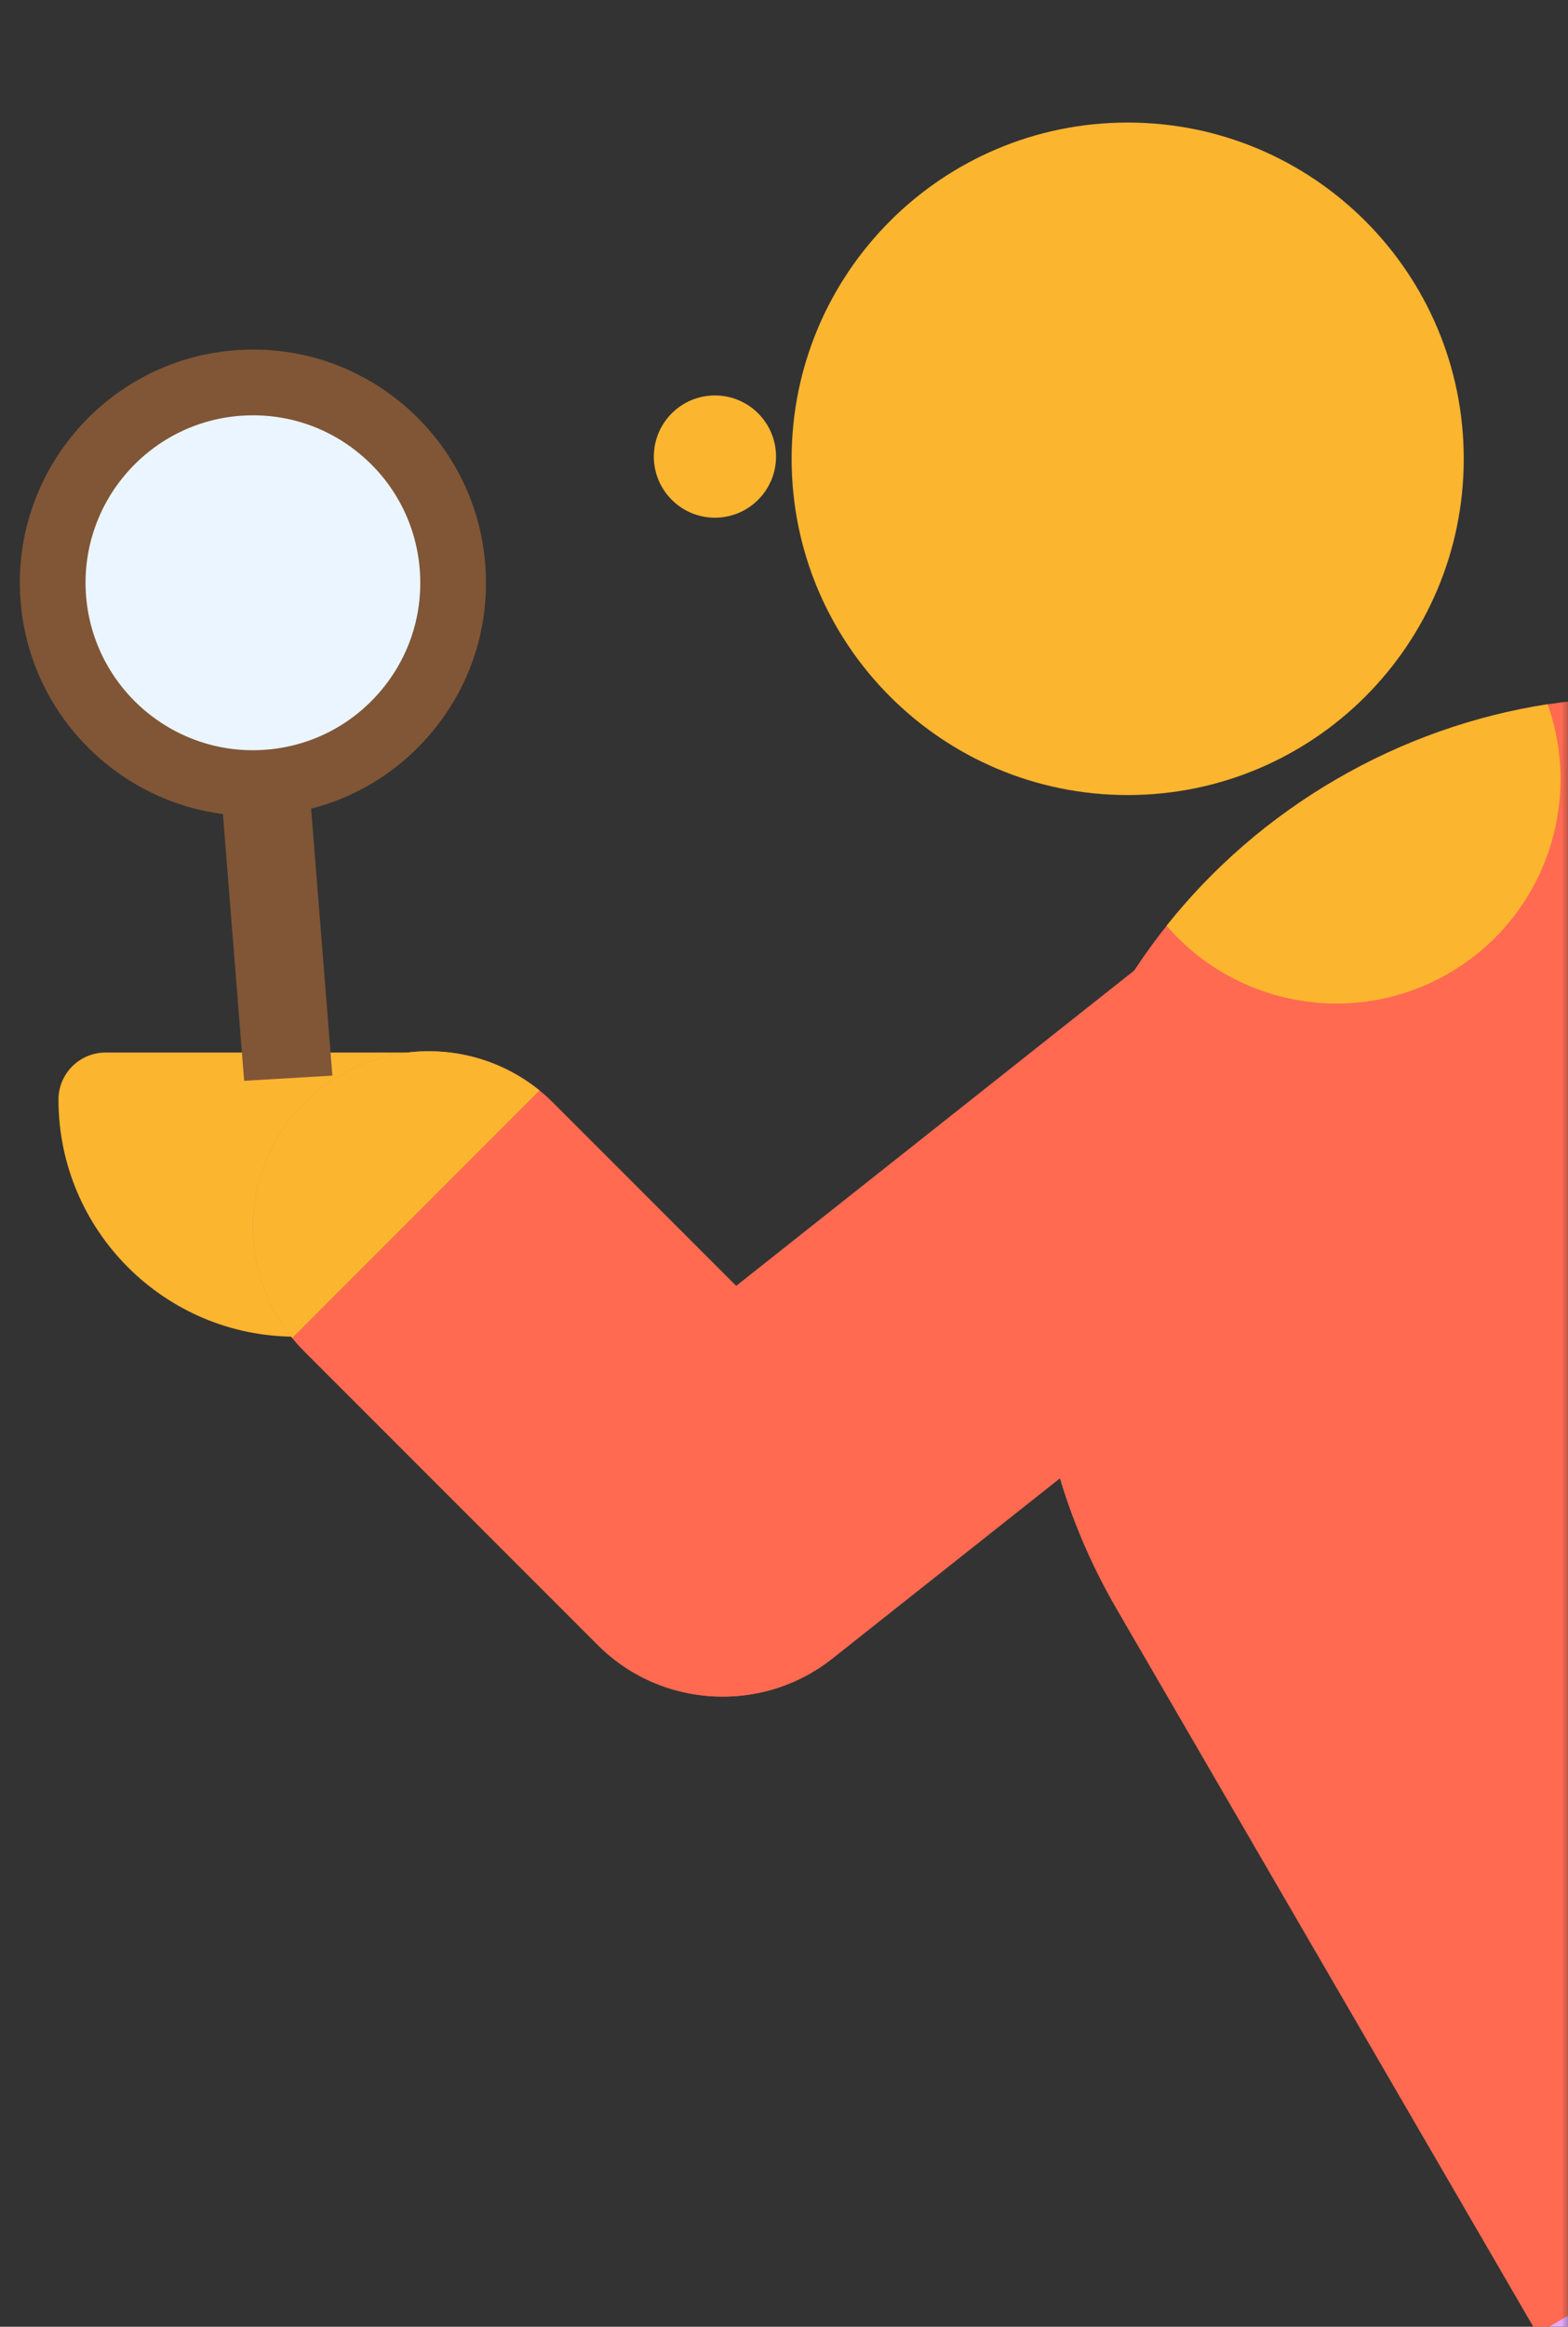 <svg width="118" height="175" viewBox="0 0 118 175" fill="none" xmlns="http://www.w3.org/2000/svg">
<rect x="0" y="0" width="118" height="175" fill="#333333" stroke="none"/>
<path d="M104.563 74.669C100.024 68.937 91.698 67.97 85.967 72.509L46.214 103.987C40.482 108.526 39.515 116.851 44.054 122.583C48.592 128.314 56.918 129.282 62.649 124.743L102.403 93.264L104.563 74.669Z" fill="#FF6A51"/>
<path d="M4.4 82.705C4.4 80.751 5.987 79.164 7.941 79.164H32.665C35.579 79.164 37.945 81.53 37.945 84.444V95.253C37.945 98.167 35.579 100.533 32.665 100.533H22.229C12.39 100.533 4.401 92.545 4.401 82.705L4.4 82.705Z" fill="#FCB52F"/>
<path d="M63.704 123.729C61.119 126.314 57.731 127.607 54.343 127.603C50.955 127.607 47.567 126.314 44.982 123.729L22.91 101.658C22.582 101.33 22.274 100.99 21.99 100.634C17.767 95.44 18.072 87.782 22.915 82.94C27.758 78.097 35.411 77.796 40.606 82.019C40.962 82.303 41.302 82.612 41.63 82.94L63.701 105.011C68.872 110.181 68.872 118.563 63.705 123.73L63.704 123.729Z" fill="#FF6A51"/>
<path d="M40.605 82.019L21.99 100.634C17.767 95.44 18.072 87.782 22.915 82.94C27.758 78.097 35.411 77.796 40.606 82.019H40.605Z" fill="#FCB52F"/>
<mask id="mask0_3734_9654" style="mask-type:luminance" maskUnits="userSpaceOnUse" x="22" y="0" width="97" height="323">
<path d="M118.344 0H22.9V322.081H118.344V0Z" fill="white"/>
</mask>
<g mask="url(#mask0_3734_9654)">
<path d="M194.624 163.043H115.619V195.922H194.624V163.043Z" fill="#E6A9FF"/>
<path d="M154.335 199.672C157.733 189.307 152.085 178.149 141.72 174.751C131.354 171.352 120.196 177.001 116.798 187.366L99.492 240.156C96.094 250.521 101.742 261.679 112.107 265.077C122.473 268.475 133.63 262.827 137.029 252.461L154.335 199.672Z" fill="#E6A9FF"/>
<path d="M162.961 75.156L194.624 129.662L115.69 175.516L84.027 121.01C74.303 104.271 76.415 83.913 87.792 69.632C91.23 65.314 95.511 61.555 100.569 58.617C105.626 55.679 111.014 53.822 116.464 52.975C126.543 51.41 149.767 52.445 162.961 75.156Z" fill="#FF6A51"/>
<path d="M84.864 59.797C98.832 59.797 110.154 48.474 110.154 34.507C110.154 20.54 98.832 9.217 84.864 9.217C70.897 9.217 59.574 20.54 59.574 34.507C59.574 48.474 70.897 59.797 84.864 59.797Z" fill="#FCB52F"/>
<path d="M53.802 38.937C56.341 38.937 58.4 36.879 58.4 34.34C58.4 31.8 56.341 29.742 53.802 29.742C51.263 29.742 49.205 31.8 49.205 34.34C49.205 36.879 51.263 38.937 53.802 38.937Z" fill="#FCB52F"/>
<path d="M116.464 52.967C119.139 60.473 116.179 69.048 109.043 73.194C101.906 77.34 92.987 75.664 87.793 69.623C91.231 65.306 95.512 61.547 100.57 58.608C105.627 55.67 111.015 53.813 116.465 52.967L116.464 52.967Z" fill="#FCB52F"/>
</g>
<path d="M32.11 49.956C35.57 42.919 32.59 34.37 25.453 30.86C18.317 27.351 9.726 30.209 6.266 37.246C2.805 44.282 5.785 52.832 12.922 56.341C20.058 59.851 28.649 56.992 32.11 49.956Z" fill="#EAF5FF"/>
<path d="M18.374 81.29L16.594 58.95L23.233 58.559L25.013 80.898L18.374 81.29Z" fill="#805636"/>
<path d="M11.32 59.582C5.833 56.884 1.908 51.392 1.523 44.865C0.953 35.21 8.345 26.892 18 26.322C22.677 26.046 27.181 27.608 30.683 30.72C34.185 33.832 36.266 38.122 36.542 42.798C36.819 47.475 35.257 51.98 32.145 55.482C29.033 58.984 24.743 61.066 20.066 61.341C16.938 61.526 13.949 60.874 11.32 59.581V59.582ZM24.576 32.516C22.646 31.567 20.495 31.129 18.291 31.259C11.358 31.668 6.051 37.641 6.46 44.573C6.869 51.506 12.842 56.813 19.775 56.404C23.133 56.206 26.214 54.712 28.448 52.197C30.683 49.682 31.804 46.447 31.606 43.089C31.408 39.731 29.914 36.65 27.399 34.416C26.535 33.648 25.586 33.012 24.576 32.516L24.576 32.516Z" fill="#805636"/>
</svg>
